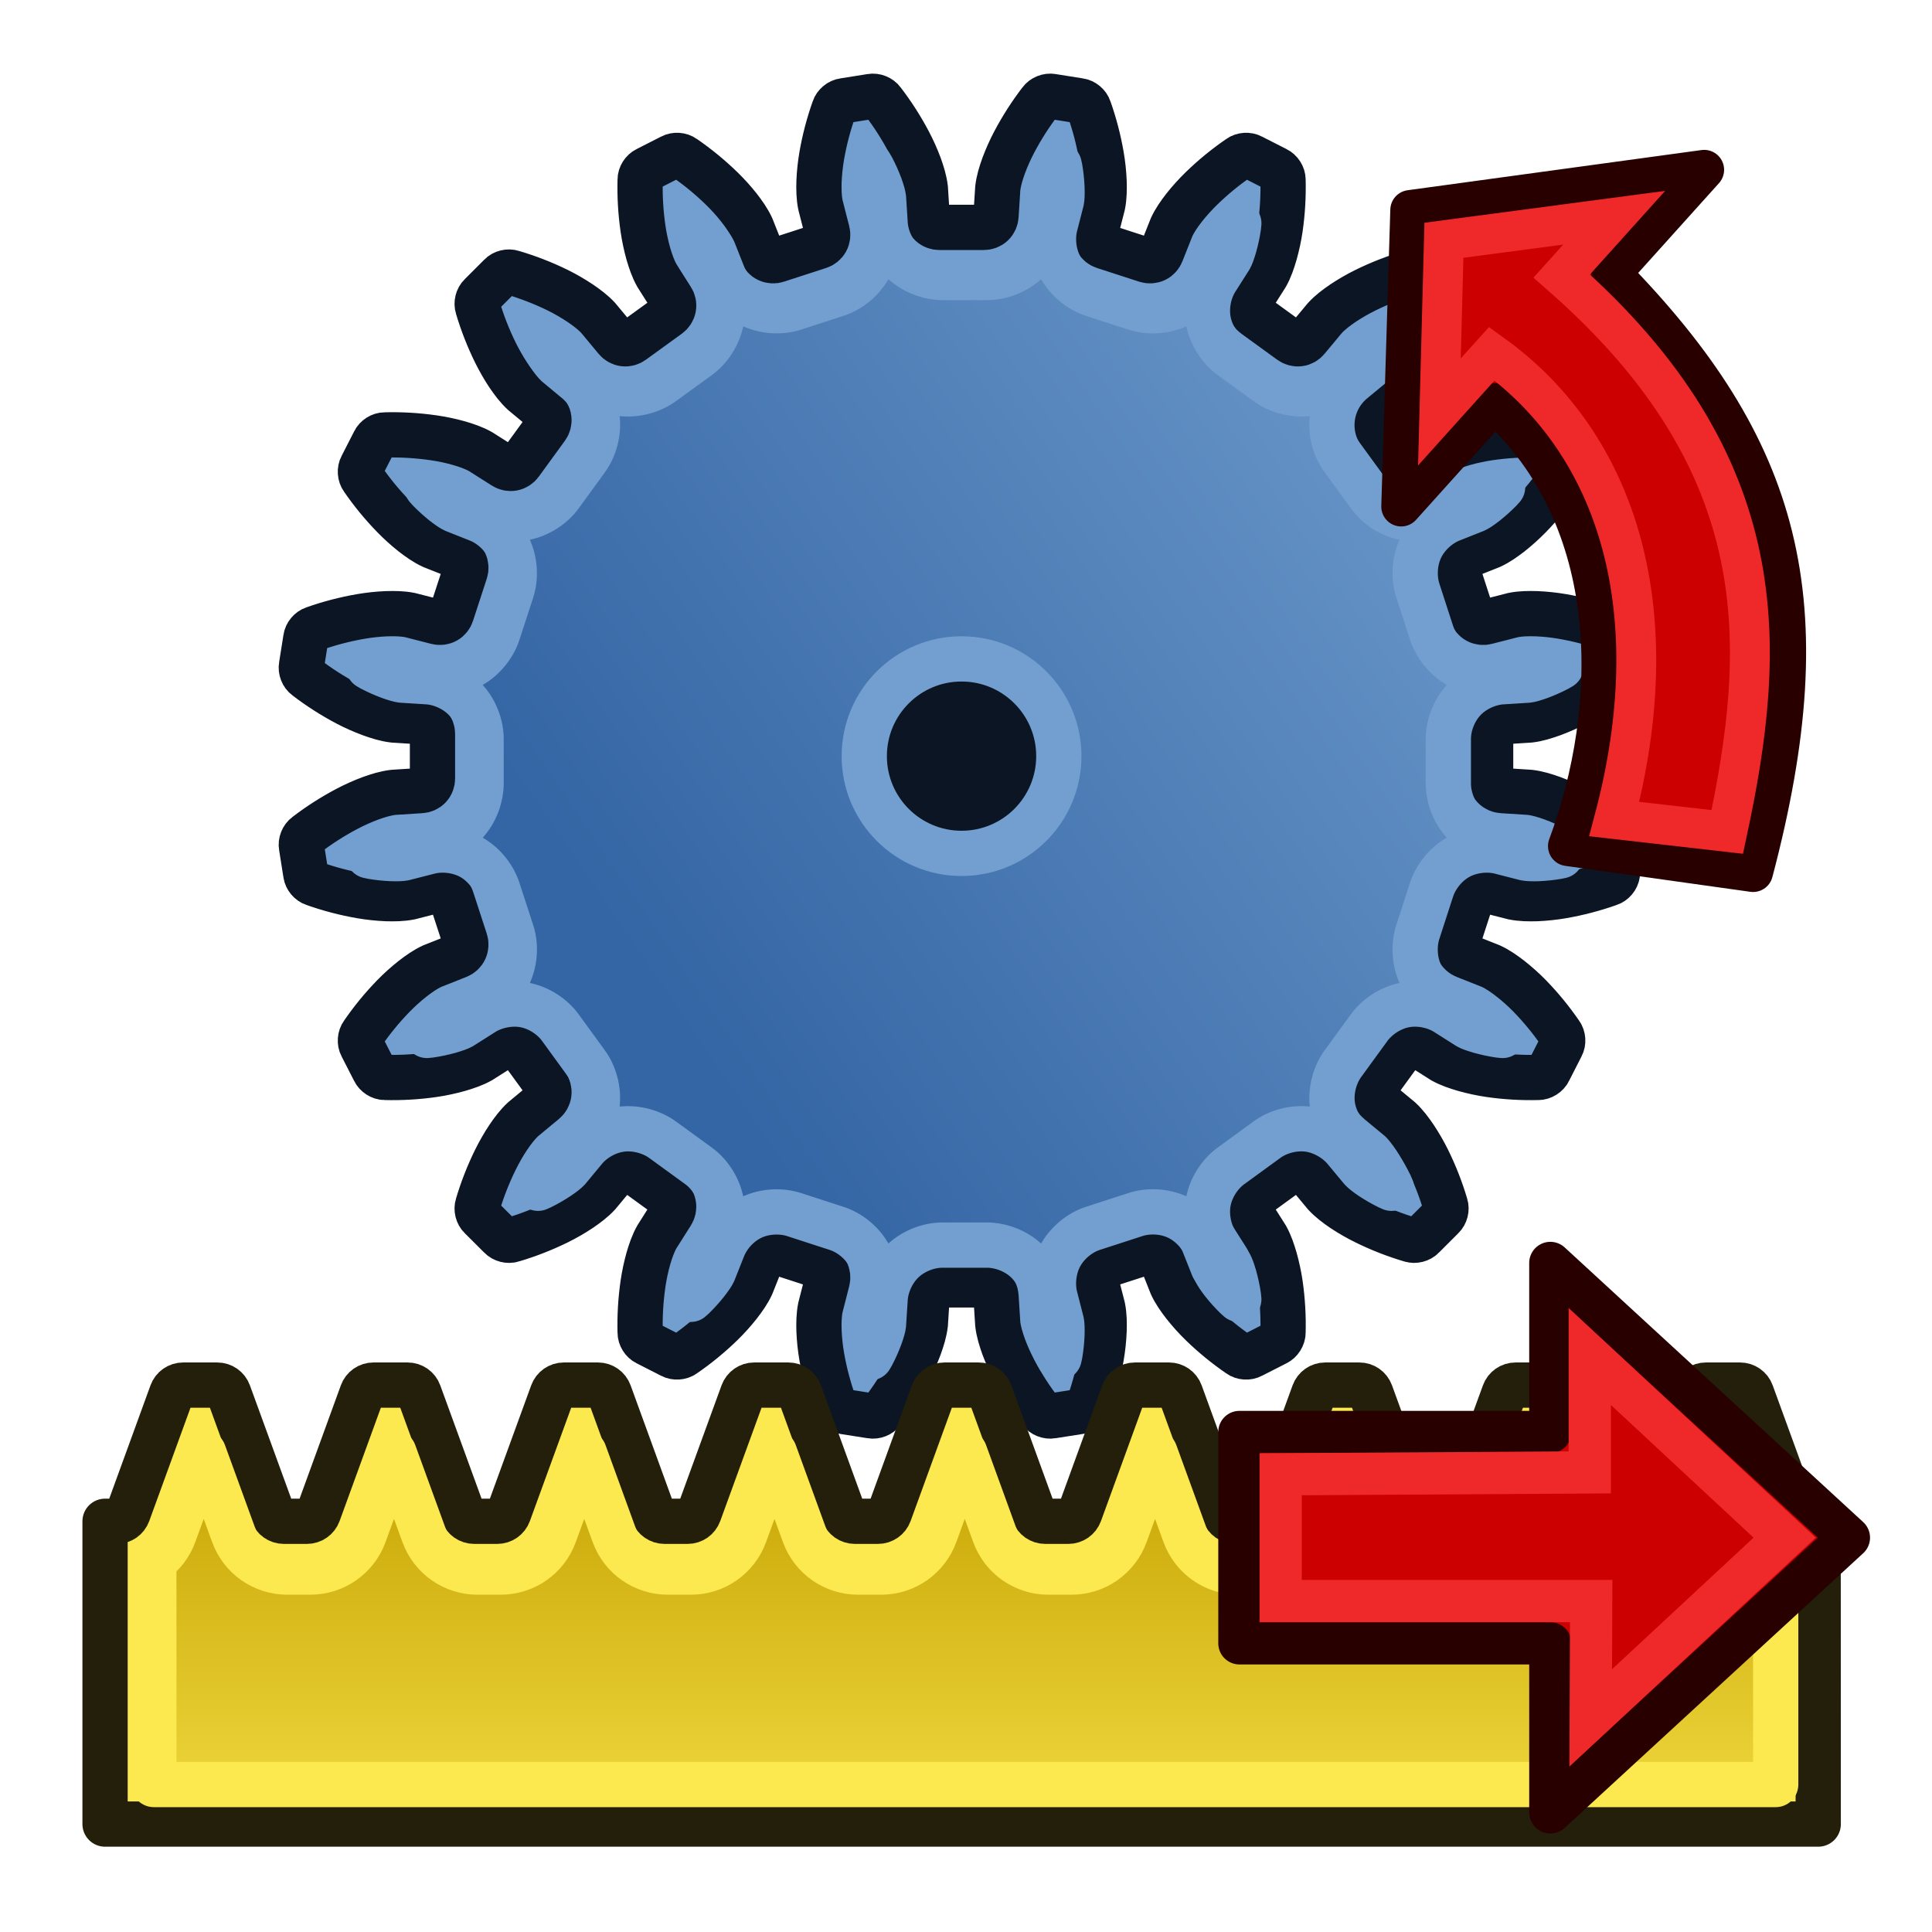 <?xml version="1.0" encoding="UTF-8" standalone="no"?>
<svg
   width="64px"
   height="64px"
   id="svg2821"
   version="1.1"
   xmlns:xlink="http://www.w3.org/1999/xlink"
   xmlns="http://www.w3.org/2000/svg"
   xmlns:svg="http://www.w3.org/2000/svg"
   xmlns:rdf="http://www.w3.org/1999/02/22-rdf-syntax-ns#"
   xmlns:cc="http://creativecommons.org/ns#"
   xmlns:dc="http://purl.org/dc/elements/1.1/">
  <defs
     id="defs2823">
    <linearGradient
       id="linearGradient59">
      <stop
         style="stop-color:#fce94f;stop-opacity:1"
         offset="0"
         id="stop59" />
      <stop
         style="stop-color:#c4a000;stop-opacity:1"
         offset="1"
         id="stop58" />
    </linearGradient>
    <linearGradient
       id="linearGradient53">
      <stop
         style="stop-color:#729fcf;stop-opacity:1"
         offset="0"
         id="stop53" />
      <stop
         style="stop-color:#3465a4;stop-opacity:1;"
         offset="1"
         id="stop52" />
    </linearGradient>
    <linearGradient
       id="linearGradient11">
      <stop
         style="stop-color:#c4a000;stop-opacity:1"
         offset="0"
         id="stop11" />
      <stop
         style="stop-color:#fce94f;stop-opacity:1"
         offset="1"
         id="stop9" />
    </linearGradient>
    <linearGradient
       id="linearGradient6">
      <stop
         style="stop-color:#729fcf;stop-opacity:1;"
         offset="0"
         id="stop6" />
      <stop
         style="stop-color:#3465a4;stop-opacity:1;"
         offset="1"
         id="stop5" />
    </linearGradient>
    <linearGradient
       id="linearGradient4">
      <stop
         style="stop-color:#729fcf;stop-opacity:1;"
         offset="0"
         id="stop4" />
      <stop
         style="stop-color:#3465a4;stop-opacity:1;"
         offset="1"
         id="stop1" />
    </linearGradient>
    <linearGradient
       id="linearGradient3">
      <stop
         style="stop-color:#fce94f;stop-opacity:1"
         offset="0"
         id="stop3" />
      <stop
         style="stop-color:#c4a000;stop-opacity:1"
         offset="1"
         id="stop2" />
    </linearGradient>
    <linearGradient
       id="linearGradient35">
      <stop
         style="stop-color:#3465a4;stop-opacity:1;"
         offset="0"
         id="stop33" />
      <stop
         style="stop-color:#729fcf;stop-opacity:1;"
         offset="1"
         id="stop34" />
    </linearGradient>
    <linearGradient
       id="linearGradient21">
      <stop
         style="stop-color:#3465a4;stop-opacity:1;"
         offset="0"
         id="stop21" />
      <stop
         style="stop-color:#3465a4;stop-opacity:0;"
         offset="1"
         id="stop22" />
    </linearGradient>
    <radialGradient
       xlink:href="#linearGradient3377"
       id="radialGradient3701"
       gradientUnits="userSpaceOnUse"
       cx="84.883"
       cy="77.043"
       fx="84.883"
       fy="77.043"
       r="19.467"
       gradientTransform="matrix(2.849,1.259,-0.404,0.915,-125.841,-100.258)" />
    <linearGradient
       id="linearGradient3377">
      <stop
         id="stop3379"
         offset="0"
         style="stop-color:#faff2b;stop-opacity:1;" />
      <stop
         id="stop3381"
         offset="1"
         style="stop-color:#ffaa00;stop-opacity:1;" />
    </linearGradient>
    <radialGradient
       xlink:href="#linearGradient3377"
       id="radialGradient3699"
       gradientUnits="userSpaceOnUse"
       cx="76.383"
       cy="94.37"
       fx="76.383"
       fy="94.37"
       r="19.467"
       gradientTransform="matrix(0.982,0.189,-0.411,2.13,40.163,-121.116)" />
    <linearGradient
       xlink:href="#linearGradient3801-5"
       id="linearGradient3807-7"
       x1="110"
       y1="35"
       x2="85"
       y2="35"
       gradientUnits="userSpaceOnUse"
       spreadMethod="reflect"
       gradientTransform="translate(-62,-16)" />
    <linearGradient
       id="linearGradient3801-5">
      <stop
         style="stop-color:#c4a000;stop-opacity:1"
         offset="0"
         id="stop3803-3" />
      <stop
         style="stop-color:#fce94f;stop-opacity:1"
         offset="1"
         id="stop3805-5" />
    </linearGradient>
    <linearGradient
       xlink:href="#linearGradient3838"
       id="linearGradient3844"
       x1="2802.963"
       y1="538.362"
       x2="2859.726"
       y2="786.056"
       gradientUnits="userSpaceOnUse" />
    <linearGradient
       id="linearGradient3838">
      <stop
         style="stop-color:#34e0e2;stop-opacity:1"
         offset="0"
         id="stop3840" />
      <stop
         style="stop-color:#06989a;stop-opacity:1"
         offset="1"
         id="stop3842" />
    </linearGradient>
    <linearGradient
       y2="786.056"
       x2="2859.726"
       y1="538.362"
       x1="2802.963"
       gradientUnits="userSpaceOnUse"
       id="linearGradient3045"
       xlink:href="#linearGradient3172" />
    <linearGradient
       id="linearGradient3172">
      <stop
         id="stop3174"
         offset="0"
         style="stop-color:#ef2929;stop-opacity:1" />
      <stop
         id="stop3176"
         offset="1"
         style="stop-color:#a40000;stop-opacity:1" />
    </linearGradient>
    <linearGradient
       xlink:href="#linearGradient3172"
       id="linearGradient3880"
       gradientUnits="userSpaceOnUse"
       x1="2802.963"
       y1="626.087"
       x2="2849.406"
       y2="822.179" />
    <linearGradient
       xlink:href="#linearGradient11"
       id="linearGradient22"
       x1="22.782"
       y1="37.761"
       x2="10.127"
       y2="31.568"
       gradientUnits="userSpaceOnUse"
       gradientTransform="matrix(1.055,0,0,1.048,-9.268,3.009)" />
    <linearGradient
       id="linearGradient4389"
       x1="20.244"
       x2="17.244"
       y1="37.588"
       y2="27.588"
       gradientTransform="translate(-1.244,-2.588)"
       gradientUnits="userSpaceOnUse"
       xlink:href="#linearGradient3774" />
    <linearGradient
       id="linearGradient3774">
      <stop
         stop-color="#4e9a06"
         offset="0"
         id="stop21-8" />
      <stop
         stop-color="#8ae234"
         offset="1"
         id="stop23" />
    </linearGradient>
    <linearGradient
       id="linearGradient69042"
       x1="48.714"
       x2="44.714"
       y1="45.586"
       y2="34.586"
       gradientTransform="translate(-12.714,-17.586)"
       gradientUnits="userSpaceOnUse"
       xlink:href="#linearGradient3774" />
    <linearGradient
       id="linearGradient69056"
       x1="27.244"
       x2="22.244"
       y1="54.588"
       y2="40.588"
       gradientTransform="translate(-1.244,-2.588)"
       gradientUnits="userSpaceOnUse">
      <stop
         stop-color="#c4a000"
         offset="0"
         id="stop14-4" />
      <stop
         stop-color="#fce94f"
         offset="1"
         id="stop16" />
    </linearGradient>
    <linearGradient
       id="linearGradient4399"
       x1="48.714"
       x2="44.714"
       y1="45.586"
       y2="34.586"
       gradientTransform="translate(1.286,1.414)"
       gradientUnits="userSpaceOnUse">
      <stop
         stop-color="#c4a000"
         offset="0"
         id="stop8" />
      <stop
         stop-color="#edd400"
         offset="1"
         id="stop10" />
    </linearGradient>
    <linearGradient
       xlink:href="#linearGradient21"
       id="linearGradient27"
       gradientUnits="userSpaceOnUse"
       gradientTransform="translate(-0.304,0.058)"
       x1="22.782"
       y1="37.761"
       x2="11.93"
       y2="29.937" />
    <linearGradient
       xlink:href="#linearGradient69056"
       id="linearGradient33"
       gradientUnits="userSpaceOnUse"
       gradientTransform="matrix(1.994,0,0,1.961,1.073,-49.356)"
       x1="22.782"
       y1="37.761"
       x2="7.864"
       y2="32.412" />
    <linearGradient
       xlink:href="#linearGradient3"
       id="linearGradient2"
       x1="14.883"
       y1="43.812"
       x2="25.259"
       y2="50.948"
       gradientUnits="userSpaceOnUse"
       gradientTransform="matrix(1.805,0,0,1.784,4.544,-43.02)" />
    <linearGradient
       xlink:href="#linearGradient3"
       id="linearGradient2-0"
       x1="14.883"
       y1="43.812"
       x2="25.259"
       y2="50.948"
       gradientUnits="userSpaceOnUse"
       gradientTransform="matrix(1.805,0,0,1.784,96.61,-8.454)" />
    <linearGradient
       xlink:href="#linearGradient69056"
       id="linearGradient33-9"
       gradientUnits="userSpaceOnUse"
       gradientTransform="matrix(1.994,0,0,1.961,114.046,31.479)"
       x1="22.782"
       y1="37.761"
       x2="7.864"
       y2="32.412" />
    <linearGradient
       xlink:href="#linearGradient69056"
       id="linearGradient33-1"
       gradientUnits="userSpaceOnUse"
       gradientTransform="matrix(1.994,0,0,1.961,100.921,-12.646)"
       x1="22.782"
       y1="37.761"
       x2="7.864"
       y2="32.412" />
    <linearGradient
       xlink:href="#linearGradient3"
       id="linearGradient2-8"
       x1="5.118"
       y1="51.031"
       x2="24.22"
       y2="43.029"
       gradientUnits="userSpaceOnUse"
       gradientTransform="matrix(1.805,0,0,1.784,137.329,24.567)" />
    <linearGradient
       xlink:href="#linearGradient4"
       id="linearGradient789"
       x1="1499.969"
       y1="876.728"
       x2="1590.46"
       y2="1009.592"
       gradientUnits="userSpaceOnUse" />
    <linearGradient
       xlink:href="#linearGradient11"
       id="linearGradient791"
       x1="1654.372"
       y1="963.88"
       x2="1724.987"
       y2="963.88"
       gradientUnits="userSpaceOnUse" />
  </defs>
  <g
     id="layer1">
    <g
       id="g705"
       transform="matrix(0.235,0,0,0.235,-341.532,-194.708)"
       style="stroke-width:8.505;stroke-dasharray:none">
      <g
         id="g791"
         transform="translate(0.006)">
        <path
           d="m 1681.922,922.39 -0.615,-3.87 c -0.073,-0.586 -0.558,-1.168 -1.122,-1.345 -2.166,-0.768 -4.383,-1.344 -6.646,-1.736 -1.192,-0.203 -2.389,-0.331 -3.597,-0.382 -1.109,-0.033 -2.232,-0.029 -3.323,0.191 l -3.805,0.972 c -0.375,0.101 -0.85,0.064 -1.246,-0.158 -0.4,-0.216 -0.682,-0.593 -0.797,-0.963 l -1.944,-5.987 c -0.124,-0.367 -0.122,-0.844 0.075,-1.254 0.19,-0.412 0.551,-0.725 0.914,-0.864 l 3.647,-1.445 c 1.012,-0.463 1.923,-1.116 2.8,-1.794 0.947,-0.751 1.847,-1.56 2.692,-2.425 1.601,-1.646 3.052,-3.413 4.353,-5.306 0.352,-0.474 0.401,-1.227 0.116,-1.744 l -1.778,-3.496 c -0.251,-0.534 -0.896,-0.935 -1.487,-0.93 -2.297,-0.061 -4.58,0.072 -6.854,0.399 -1.196,0.175 -2.374,0.423 -3.539,0.747 -1.065,0.311 -2.129,0.666 -3.099,1.212 l -3.315,2.101 c -0.761,0.482 -1.763,0.288 -2.293,-0.44 l -3.705,-5.09 c -0.53,-0.729 -0.403,-1.75 0.291,-2.325 l 3.024,-2.5 c 0.819,-0.753 1.477,-1.65 2.102,-2.566 0.669,-1.007 1.275,-2.056 1.811,-3.139 1.014,-2.06 1.849,-4.192 2.501,-6.394 0.181,-0.602 0.013,-1.249 -0.432,-1.694 l -2.767,-2.773 c -0.445,-0.445 -1.101,-0.604 -1.703,-0.423 -2.204,0.652 -4.335,1.479 -6.397,2.491 -1.084,0.536 -2.133,1.142 -3.14,1.81 -0.916,0.624 -1.814,1.291 -2.567,2.109 l -2.509,3.014 c -0.244,0.302 -0.645,0.553 -1.097,0.606 -0.45,0.06 -0.91,-0.084 -1.221,-0.316 l -5.093,-3.695 c -0.317,-0.224 -0.591,-0.617 -0.673,-1.063 -0.089,-0.445 0.021,-0.912 0.233,-1.237 l 2.102,-3.305 c 0.546,-0.969 0.894,-2.034 1.205,-3.097 0.325,-1.164 0.581,-2.342 0.756,-3.537 0.327,-2.272 0.46,-4.563 0.399,-6.859 0.01,-0.591 -0.404,-1.227 -0.939,-1.478 l -3.489,-1.777 c -0.518,-0.284 -1.27,-0.235 -1.745,0.116 -1.895,1.3 -3.67,2.751 -5.317,4.351 -0.865,0.844 -1.675,1.736 -2.426,2.682 -0.678,0.876 -1.331,1.787 -1.794,2.798 l -1.446,3.645 c -0.139,0.362 -0.443,0.723 -0.856,0.913 -0.41,0.196 -0.895,0.208 -1.263,0.083 l -5.99,-1.943 c -0.37,-0.115 -0.748,-0.406 -0.964,-0.806 -0.222,-0.396 -0.259,-0.871 -0.158,-1.246 l 0.972,-3.795 c 0.22,-1.091 0.224,-2.215 0.191,-3.322 -0.051,-1.208 -0.178,-2.405 -0.382,-3.596 -0.392,-2.262 -0.968,-4.48 -1.736,-6.643 -0.177,-0.563 -0.76,-1.048 -1.346,-1.121 l -3.871,-0.615 c -0.58,-0.111 -1.286,0.176 -1.628,0.656 -1.4,1.821 -2.633,3.749 -3.705,5.78 -0.562,1.07 -1.057,2.173 -1.479,3.305 -0.374,1.044 -0.711,2.109 -0.839,3.214 l -0.249,3.911 c -0.02,0.387 -0.198,0.83 -0.532,1.138 -0.329,0.313 -0.783,0.461 -1.171,0.457 h -6.297 c -0.388,0 -0.843,-0.143 -1.171,-0.457 -0.334,-0.308 -0.52,-0.751 -0.54,-1.138 l -0.249,-3.911 c -0.128,-1.104 -0.465,-2.17 -0.839,-3.214 -0.422,-1.132 -0.917,-2.235 -1.479,-3.305 -1.072,-2.031 -2.306,-3.958 -3.705,-5.78 -0.343,-0.48 -1.048,-0.767 -1.628,-0.656 l -3.863,0.615 c -0.586,0.073 -1.169,0.558 -1.346,1.121 -0.768,2.164 -1.353,4.381 -1.745,6.643 -0.204,1.191 -0.331,2.388 -0.382,3.596 -0.033,1.107 -0.02,2.231 0.199,3.322 l 0.972,3.795 c 0.101,0.375 0.064,0.85 -0.158,1.246 -0.216,0.4 -0.602,0.69 -0.972,0.806 l -5.99,1.943 c -0.367,0.125 -0.845,0.113 -1.254,-0.083 -0.413,-0.19 -0.725,-0.552 -0.864,-0.913 l -1.446,-3.645 c -0.463,-1.011 -1.116,-1.922 -1.794,-2.798 -0.751,-0.947 -1.56,-1.838 -2.426,-2.682 -1.647,-1.6 -3.414,-3.051 -5.309,-4.351 -0.475,-0.351 -1.235,-0.401 -1.753,-0.116 l -3.489,1.777 c -0.535,0.251 -0.936,0.887 -0.93,1.478 -0.061,2.296 0.072,4.587 0.399,6.859 0.175,1.196 0.423,2.373 0.748,3.537 0.311,1.064 0.667,2.129 1.213,3.097 l 2.094,3.305 c 0.211,0.325 0.33,0.792 0.241,1.237 -0.082,0.446 -0.356,0.839 -0.673,1.063 l -5.101,3.695 c -0.311,0.232 -0.763,0.376 -1.213,0.316 -0.451,-0.053 -0.861,-0.305 -1.105,-0.606 l -2.501,-3.014 c -0.753,-0.819 -1.659,-1.485 -2.575,-2.109 -1.007,-0.668 -2.048,-1.274 -3.132,-1.81 -2.062,-1.012 -4.202,-1.839 -6.405,-2.491 -0.56,-0.187 -1.29,-0.01 -1.695,0.423 l -2.775,2.773 c -0.431,0.405 -0.611,1.134 -0.424,1.694 0.652,2.202 1.487,4.334 2.501,6.394 0.536,1.083 1.134,2.132 1.803,3.139 0.625,0.916 1.291,1.813 2.11,2.566 l 3.016,2.5 c 0.302,0.244 0.553,0.653 0.606,1.104 0.06,0.45 -0.076,0.91 -0.307,1.221 l -3.705,5.09 c -0.224,0.316 -0.616,0.591 -1.063,0.673 -0.446,0.089 -0.904,-0.021 -1.23,-0.232 l -3.315,-2.101 c -0.97,-0.546 -2.034,-0.902 -3.099,-1.212 -1.165,-0.325 -2.351,-0.573 -3.547,-0.747 -2.274,-0.327 -4.557,-0.46 -6.854,-0.399 -0.591,-0.01 -1.227,0.396 -1.479,0.93 l -1.786,3.496 c -0.285,0.517 -0.227,1.27 0.124,1.744 1.301,1.893 2.752,3.66 4.353,5.306 0.845,0.865 1.736,1.674 2.683,2.425 0.877,0.678 1.788,1.331 2.8,1.794 l 3.647,1.445 c 0.362,0.139 0.724,0.451 0.914,0.864 0.197,0.41 0.207,0.887 0.083,1.254 l -1.952,5.987 c -0.115,0.37 -0.398,0.748 -0.797,0.963 -0.396,0.222 -0.872,0.258 -1.246,0.158 l -3.797,-0.972 c -1.091,-0.22 -2.215,-0.224 -3.323,-0.191 -1.208,0.051 -2.405,0.179 -3.597,0.382 -2.264,0.392 -4.48,0.968 -6.646,1.736 -0.563,0.177 -1.048,0.76 -1.121,1.345 l -0.615,3.87 c -0.111,0.58 0.166,1.285 0.648,1.628 1.823,1.399 3.75,2.632 5.782,3.704 1.071,0.562 2.173,1.048 3.307,1.47 1.044,0.374 2.118,0.719 3.223,0.847 l 3.913,0.249 c 0.387,0.02 0.83,0.198 1.138,0.532 0.314,0.329 0.462,0.783 0.457,1.171 v 6.294 c 0,0.388 -0.143,0.842 -0.457,1.171 -0.308,0.334 -0.751,0.511 -1.138,0.531 l -3.913,0.249 c -1.105,0.128 -2.18,0.465 -3.223,0.839 -1.133,0.421 -2.236,0.917 -3.307,1.478 -2.032,1.071 -3.96,2.305 -5.782,3.704 -0.482,0.343 -0.759,1.048 -0.648,1.628 l 0.615,3.87 c 0.073,0.586 0.559,1.16 1.121,1.337 2.166,0.767 4.382,1.352 6.646,1.744 1.192,0.203 2.389,0.331 3.597,0.382 1.108,0.033 2.232,0.021 3.323,-0.199 l 3.797,-0.972 c 0.375,-0.101 0.85,-0.064 1.246,0.158 0.4,0.216 0.682,0.601 0.797,0.972 l 1.952,5.987 c 0.124,0.367 0.114,0.845 -0.083,1.254 -0.19,0.413 -0.552,0.725 -0.914,0.864 l -3.647,1.445 c -1.012,0.463 -1.923,1.116 -2.8,1.794 -0.947,0.751 -1.839,1.552 -2.683,2.416 -1.601,1.646 -3.053,3.421 -4.353,5.315 -0.352,0.474 -0.409,1.227 -0.124,1.744 l 1.786,3.488 c 0.251,0.534 0.888,0.944 1.479,0.938 2.297,0.061 4.58,-0.072 6.854,-0.399 1.197,-0.175 2.383,-0.431 3.547,-0.756 1.065,-0.311 2.129,-0.658 3.099,-1.204 l 3.315,-2.101 c 0.325,-0.211 0.784,-0.321 1.23,-0.232 0.447,0.082 0.839,0.356 1.063,0.673 l 3.705,5.09 c 0.232,0.311 0.368,0.771 0.307,1.221 -0.053,0.451 -0.305,0.852 -0.606,1.096 l -3.016,2.5 c -0.819,0.753 -1.486,1.658 -2.11,2.574 -0.669,1.006 -1.267,2.056 -1.803,3.139 -1.014,2.06 -1.849,4.192 -2.501,6.394 -0.188,0.56 -0.01,1.29 0.424,1.694 l 2.775,2.765 c 0.404,0.43 1.135,0.62 1.695,0.432 2.204,-0.651 4.344,-1.486 6.405,-2.499 1.084,-0.535 2.125,-1.134 3.132,-1.802 0.916,-0.624 1.822,-1.291 2.575,-2.109 l 2.501,-3.014 c 0.244,-0.301 0.654,-0.553 1.105,-0.606 0.45,-0.06 0.902,0.076 1.213,0.307 l 5.101,3.704 c 0.317,0.224 0.591,0.616 0.673,1.063 0.089,0.445 -0.029,0.904 -0.241,1.229 l -2.094,3.313 c -0.546,0.969 -0.902,2.034 -1.213,3.097 -0.325,1.164 -0.573,2.342 -0.748,3.538 -0.327,2.272 -0.46,4.555 -0.399,6.851 -0.01,0.59 0.396,1.235 0.93,1.486 l 3.489,1.777 c 0.518,0.285 1.278,0.235 1.753,-0.116 1.894,-1.3 3.661,-2.751 5.309,-4.351 0.865,-0.844 1.675,-1.744 2.426,-2.691 0.678,-0.876 1.331,-1.787 1.794,-2.798 l 1.446,-3.637 c 0.139,-0.362 0.451,-0.732 0.864,-0.922 0.41,-0.196 0.887,-0.199 1.254,-0.075 l 5.99,1.943 c 0.37,0.115 0.756,0.406 0.972,0.805 0.222,0.396 0.259,0.871 0.158,1.246 l -0.972,3.795 c -0.22,1.09 -0.233,2.214 -0.199,3.322 0.051,1.207 0.178,2.405 0.382,3.596 0.392,2.262 0.977,4.471 1.745,6.635 0.177,0.563 0.76,1.056 1.346,1.129 l 3.863,0.606 c 0.58,0.111 1.286,-0.167 1.628,-0.648 1.4,-1.821 2.633,-3.749 3.705,-5.779 0.562,-1.07 1.057,-2.173 1.479,-3.305 0.374,-1.043 0.711,-2.109 0.839,-3.214 l 0.249,-3.911 c 0.02,-0.387 0.206,-0.83 0.54,-1.138 0.329,-0.314 0.783,-0.47 1.171,-0.465 h 6.297 c 0.388,0 0.843,0.151 1.171,0.465 0.334,0.308 0.512,0.75 0.532,1.138 l 0.249,3.911 c 0.128,1.105 0.465,2.171 0.839,3.214 0.422,1.132 0.917,2.235 1.479,3.305 1.072,2.03 2.306,3.958 3.705,5.779 0.343,0.481 1.048,0.758 1.628,0.648 l 3.871,-0.606 c 0.586,-0.074 1.169,-0.566 1.346,-1.129 0.768,-2.164 1.345,-4.373 1.736,-6.635 0.204,-1.191 0.331,-2.389 0.382,-3.596 0.033,-1.108 0.029,-2.232 -0.191,-3.322 l -0.972,-3.795 c -0.101,-0.374 -0.064,-0.85 0.158,-1.246 0.216,-0.4 0.593,-0.69 0.964,-0.805 l 5.99,-1.943 c 0.367,-0.124 0.853,-0.122 1.263,0.075 0.413,0.19 0.717,0.56 0.856,0.922 l 1.446,3.637 c 0.463,1.011 1.116,1.922 1.794,2.798 0.751,0.947 1.56,1.846 2.426,2.691 1.647,1.6 3.422,3.051 5.317,4.351 0.475,0.351 1.227,0.401 1.745,0.116 l 3.489,-1.777 c 0.535,-0.251 0.944,-0.896 0.939,-1.486 0.061,-2.296 -0.072,-4.578 -0.399,-6.851 -0.175,-1.196 -0.431,-2.374 -0.756,-3.538 -0.311,-1.064 -0.658,-2.128 -1.205,-3.097 l -2.102,-3.313 c -0.211,-0.325 -0.322,-0.784 -0.233,-1.229 0.082,-0.447 0.356,-0.839 0.673,-1.063 l 5.093,-3.704 c 0.311,-0.232 0.771,-0.368 1.221,-0.307 0.451,0.053 0.853,0.305 1.097,0.606 l 2.509,3.014 c 0.753,0.819 1.651,1.485 2.567,2.109 1.007,0.668 2.056,1.266 3.14,1.802 2.062,1.013 4.193,1.848 6.397,2.499 0.56,0.188 1.299,0 1.703,-0.432 l 2.767,-2.765 c 0.431,-0.404 0.62,-1.134 0.432,-1.694 -0.652,-2.202 -1.487,-4.334 -2.501,-6.394 -0.536,-1.083 -1.142,-2.132 -1.811,-3.139 -0.625,-0.916 -1.283,-1.821 -2.102,-2.574 l -3.024,-2.5 c -0.302,-0.244 -0.553,-0.645 -0.607,-1.096 -0.06,-0.45 0.084,-0.91 0.316,-1.221 l 3.705,-5.09 c 0.224,-0.316 0.608,-0.591 1.055,-0.673 0.446,-0.089 0.913,0.021 1.238,0.232 l 3.315,2.101 c 0.97,0.546 2.034,0.893 3.099,1.204 1.165,0.325 2.343,0.581 3.539,0.756 2.274,0.327 4.557,0.46 6.854,0.399 0.591,0.01 1.236,-0.404 1.487,-0.938 l 1.778,-3.488 c 0.285,-0.517 0.235,-1.27 -0.116,-1.744 -1.301,-1.893 -2.752,-3.668 -4.353,-5.315 -0.845,-0.865 -1.744,-1.666 -2.692,-2.416 -0.877,-0.678 -1.788,-1.331 -2.8,-1.794 l -3.647,-1.445 c -0.362,-0.139 -0.724,-0.451 -0.914,-0.864 -0.197,-0.409 -0.199,-0.887 -0.075,-1.254 l 1.944,-5.987 c 0.115,-0.37 0.398,-0.756 0.797,-0.972 0.396,-0.222 0.872,-0.258 1.246,-0.158 l 3.805,0.972 c 1.091,0.22 2.215,0.233 3.323,0.199 1.208,-0.051 2.405,-0.179 3.597,-0.382 2.264,-0.392 4.48,-0.976 6.646,-1.744 0.564,-0.177 1.048,-0.751 1.122,-1.337 l 0.615,-3.87 c 0.11,-0.58 -0.175,-1.285 -0.656,-1.628 -1.823,-1.399 -3.751,-2.632 -5.782,-3.704 -1.071,-0.562 -2.173,-1.057 -3.307,-1.478 -1.044,-0.374 -2.11,-0.711 -3.215,-0.839 l -3.913,-0.249 c -0.387,-0.02 -0.83,-0.198 -1.138,-0.531 -0.314,-0.329 -0.47,-0.783 -0.465,-1.171 v -6.294 c 0,-0.388 0.152,-0.842 0.465,-1.171 0.308,-0.334 0.751,-0.512 1.138,-0.532 l 3.913,-0.249 c 1.105,-0.128 2.171,-0.473 3.215,-0.847 1.133,-0.421 2.236,-0.908 3.307,-1.47 2.031,-1.071 3.96,-2.305 5.782,-3.704 0.481,-0.343 0.766,-1.048 0.656,-1.628 z"
           style="fill:#729fcf;fill-rule:evenodd;stroke:#0b1523;stroke-width:6.379;stroke-linecap:round;stroke-linejoin:round;stroke-dasharray:none;stroke-opacity:1"
           id="path785" />
        <path
           d="m 1709.612,1042.99 h -1.628 c -0.718,0 -1.357,-0.447 -1.603,-1.121 l -6.173,-16.957 c -0.246,-0.674 -0.886,-1.121 -1.603,-1.121 h -4.81 c -0.718,0 -1.357,0.447 -1.603,1.121 l -6.181,16.957 c -0.246,0.674 -0.886,1.121 -1.603,1.121 h -3.248 c -0.718,0 -1.366,-0.447 -1.612,-1.121 l -6.173,-16.957 c -0.245,-0.674 -0.885,-1.121 -1.603,-1.121 h -4.81 c -0.718,0 -1.358,0.447 -1.603,1.121 l -6.181,16.957 c -0.246,0.674 -0.885,1.121 -1.603,1.121 h -3.248 c -0.718,0 -1.358,-0.447 -1.603,-1.121 l -6.181,-16.957 c -0.246,-0.674 -0.885,-1.121 -1.603,-1.121 h -4.81 c -0.718,0 -1.358,0.447 -1.603,1.121 l -6.173,16.957 c -0.246,0.674 -0.894,1.121 -1.612,1.121 h -3.248 c -0.718,0 -1.358,-0.447 -1.603,-1.121 l -6.181,-16.957 c -0.246,-0.674 -0.885,-1.121 -1.603,-1.121 h -4.802 c -0.718,0 -1.366,0.447 -1.612,1.121 l -6.173,16.957 c -0.246,0.674 -0.885,1.121 -1.603,1.121 h -3.257 c -0.718,0 -1.358,-0.447 -1.603,-1.121 l -6.173,-16.957 c -0.246,-0.674 -0.894,-1.121 -1.612,-1.121 h -4.802 c -0.718,0 -1.366,0.447 -1.612,1.121 l -6.173,16.957 c -0.246,0.674 -0.885,1.121 -1.603,1.121 h -3.257 c -0.718,0 -1.358,-0.447 -1.603,-1.121 l -6.173,-16.957 c -0.245,-0.674 -0.894,-1.121 -1.612,-1.121 h -4.802 c -0.718,0 -1.358,0.447 -1.603,1.121 l -6.181,16.957 c -0.246,0.674 -0.885,1.121 -1.603,1.121 h -3.248 c -0.718,0 -1.366,-0.447 -1.612,-1.121 l -6.173,-16.957 c -0.246,-0.674 -0.885,-1.121 -1.603,-1.121 h -4.81 c -0.718,0 -1.358,0.447 -1.603,1.121 l -6.181,16.957 c -0.246,0.674 -0.885,1.121 -1.603,1.121 h -3.248 c -0.718,0 -1.358,-0.447 -1.603,-1.121 l -6.181,-16.957 c -0.246,-0.674 -0.885,-1.121 -1.603,-1.121 h -4.81 c -0.718,0 -1.358,0.447 -1.603,1.121 l -6.173,16.957 c -0.246,0.674 -0.893,1.121 -1.612,1.121 h -3.248 c -0.717,0 -1.357,-0.447 -1.603,-1.121 l -6.181,-16.957 c -0.246,-0.674 -0.885,-1.121 -1.603,-1.121 h -4.81 c -0.718,0 -1.357,0.447 -1.603,1.121 l -6.173,16.957 c -0.246,0.674 -0.885,1.121 -1.603,1.121 h -1.628 v 42.682 h 241.494 z"
           style="fill:#fce94f;fill-rule:evenodd;stroke:#231f0b;stroke-width:6.379;stroke-linecap:round;stroke-linejoin:round;stroke-dasharray:none;stroke-opacity:1"
           id="path786" />
        <path
           d="m 1546.793,879.844 c 0.079,0.144 0.171,0.28 0.248,0.426 0.424,0.808 0.798,1.649 1.127,2.529 0.314,0.879 0.449,1.358 0.494,1.719 l 0.223,3.543 c 2e-4,0.004 0,0.008 0,0.012 0.1,1.867 1.014,4.012 2.541,5.443 1.51,1.42 3.684,2.222 5.613,2.197 h 6.137 c 1.923,0.023 4.093,-0.77 5.611,-2.197 1.527,-1.431 2.441,-3.576 2.541,-5.443 l 0.227,-3.555 c 0.048,-0.384 0.18,-0.861 0.486,-1.719 0.321,-0.857 0.697,-1.7 1.133,-2.529 0,0 0,-0.002 0,-0.002 0.077,-0.145 0.169,-0.28 0.248,-0.424 0.031,0.164 0.077,0.324 0.105,0.488 0.154,0.908 0.248,1.817 0.289,2.729 0.026,0.907 0,1.413 -0.072,1.807 l -0.881,3.441 c -0.493,1.833 -0.269,4.157 0.738,5.98 1.018,1.849 2.883,3.257 4.654,3.809 l -0.072,-0.021 5.99,1.943 -0.074,-0.025 c 1.766,0.597 4.096,0.555 6.014,-0.35 1.867,-0.877 3.417,-2.604 4.106,-4.4 l 1.312,-3.307 c 0.162,-0.345 0.439,-0.76 0.994,-1.48 0.593,-0.746 1.206,-1.434 1.85,-2.062 0.119,-0.116 0.25,-0.218 0.371,-0.332 -0.022,0.168 -0.027,0.336 -0.051,0.504 -0.131,0.889 -0.326,1.785 -0.578,2.695 -0.261,0.888 -0.432,1.354 -0.609,1.676 l -1.906,3.006 c -1.051,1.615 -1.538,3.882 -1.148,5.912 0.392,2.057 1.74,3.997 3.25,5.066 l 4.967,3.615 c 0,0 0,0 0,0 1.527,1.137 3.748,1.787 5.83,1.521 2.069,-0.261 4.078,-1.465 5.25,-2.91 l 2.272,-2.748 c 0.244,-0.261 0.635,-0.569 1.414,-1.102 0.772,-0.511 1.572,-0.973 2.393,-1.379 l 0.01,-0.002 c 0,-0.001 0,-0.003 0.01,-0.004 0.143,-0.07 0.293,-0.123 0.438,-0.191 -0.069,0.144 -0.123,0.294 -0.193,0.438 -0.417,0.844 -0.877,1.644 -1.377,2.4 -0.511,0.748 -0.822,1.138 -1.113,1.41 l -2.729,2.27 c -1.429,1.155 -2.659,3.165 -2.922,5.26 -0.256,2.017 0.339,4.243 1.508,5.818 0,0.004 0.01,0.008 0.01,0.012 l 3.617,4.967 c 8e-4,0.001 0,0.003 0,0.004 1.109,1.563 3.04,2.854 5.068,3.24 2.021,0.388 4.317,-0.112 5.904,-1.145 l 3.002,-1.902 c 0.32,-0.177 0.788,-0.35 1.684,-0.613 0.916,-0.254 1.819,-0.45 2.711,-0.58 0.162,-0.023 0.326,-0.028 0.488,-0.049 -0.115,0.122 -0.217,0.255 -0.334,0.375 -0.636,0.65 -1.321,1.263 -2.045,1.84 -0.731,0.564 -1.151,0.843 -1.5,1.006 l -3.293,1.307 c -1.708,0.654 -3.496,2.158 -4.408,4.1 -0.916,1.944 -0.953,4.237 -0.348,6.023 l 1.895,5.838 c 5e-4,0.002 0,0.004 0,0.006 0.586,1.875 2.053,3.673 3.824,4.645 1.822,1.003 4.141,1.224 5.971,0.732 l 3.438,-0.879 c 0.371,-0.072 0.877,-0.091 1.807,-0.064 0.918,0.041 1.828,0.134 2.73,0.287 0,7.7e-4 0.01,0.001 0.014,0.002 0.158,0.027 0.311,0.074 0.469,0.104 -0.145,0.079 -0.281,0.171 -0.428,0.248 -0.822,0.431 -1.661,0.804 -2.514,1.123 -0.863,0.308 -1.339,0.442 -1.725,0.49 l -3.547,0.225 c -0,2e-4 -0.01,0.002 -0.012,0.002 -1.849,0.099 -3.999,0.997 -5.443,2.537 -1.45,1.541 -2.199,3.71 -2.199,5.535 v 6.217 c -0.023,1.922 0.775,4.098 2.199,5.611 1.416,1.51 3.523,2.443 5.445,2.545 l -0.068,-0.004 0.078,0.006 3.547,0.227 c 0.392,0.049 0.867,0.182 1.725,0.488 0.856,0.321 1.699,0.695 2.525,1.129 0.142,0.075 0.275,0.165 0.416,0.242 -0.162,0.03 -0.32,0.077 -0.482,0.105 -0.909,0.155 -1.818,0.249 -2.73,0.289 -0.904,0.026 -1.409,0.004 -1.803,-0.072 l -3.441,-0.881 c -1.83,-0.492 -4.149,-0.271 -5.971,0.732 -1.831,1.005 -3.246,2.806 -3.824,4.654 -6e-4,0.002 -0,0.004 -0,0.006 l -1.897,5.844 c -0.594,1.757 -0.553,4.093 0.348,6.006 0.9,1.919 2.637,3.43 4.41,4.109 l 3.291,1.307 c 0.355,0.165 0.774,0.445 1.502,1.006 0.725,0.577 1.413,1.194 2.055,1.852 0.112,0.115 0.208,0.241 0.318,0.357 -0.161,-0.021 -0.322,-0.026 -0.482,-0.049 l -0.014,-0 c -0.913,-0.134 -1.812,-0.325 -2.697,-0.57 -0.868,-0.255 -1.341,-0.433 -1.684,-0.623 l -2.998,-1.891 c -1.525,-0.993 -3.813,-1.558 -5.908,-1.156 -2.046,0.39 -3.968,1.691 -5.07,3.246 l -3.619,4.977 c 0,0 0,0 0,0 -1.147,1.543 -1.77,3.807 -1.514,5.82 0.262,2.081 1.435,4.063 2.92,5.264 0,0 0,0 0,0 l 2.729,2.26 c 0.277,0.258 0.594,0.658 1.107,1.408 0.51,0.77 0.97,1.567 1.383,2.402 0.071,0.144 0.125,0.295 0.193,0.439 -0.144,-0.068 -0.294,-0.121 -0.438,-0.191 l -0.01,-0 c -0,-9e-4 -0,-0 -0.01,-0 -0.842,-0.416 -1.64,-0.873 -2.393,-1.371 -0.758,-0.518 -1.154,-0.835 -1.412,-1.111 l -2.266,-2.728 c -1.164,-1.44 -3.17,-2.659 -5.262,-2.922 -2.037,-0.258 -4.267,0.355 -5.828,1.518 l -4.969,3.613 c -1.56,1.105 -2.858,3.029 -3.246,5.072 -0.387,2.018 0.118,4.322 1.147,5.902 l 1.904,3.004 c 0.178,0.322 0.35,0.791 0.611,1.682 0.252,0.91 0.449,1.817 0.58,2.715 0.023,0.161 0.028,0.322 0.049,0.482 -0.12,-0.114 -0.252,-0.215 -0.371,-0.33 l -0,-0.01 c -0,-0 -0,-0 -0.01,-0 -0.655,-0.64 -1.265,-1.322 -1.84,-2.045 -0.557,-0.722 -0.834,-1.139 -0.996,-1.484 l -1.311,-3.305 -0,-0 c -0.692,-1.803 -2.254,-3.53 -4.113,-4.4 -1.852,-0.87 -4.158,-0.978 -6.002,-0.355 l -5.846,1.906 c -1.775,0.553 -3.643,1.963 -4.66,3.816 -0.998,1.813 -1.225,4.14 -0.733,5.971 l 0.883,3.447 c 0.075,0.388 0.096,0.89 0.07,1.793 -0.041,0.915 -0.135,1.829 -0.291,2.742 -0.028,0.162 -0.075,0.321 -0.105,0.482 -0.078,-0.143 -0.17,-0.277 -0.246,-0.422 -0.436,-0.83 -0.812,-1.674 -1.133,-2.531 -0.302,-0.848 -0.438,-1.339 -0.486,-1.727 l -0.227,-3.557 c -0.1,-1.865 -1.005,-4.004 -2.541,-5.443 -1.572,-1.477 -3.781,-2.189 -5.533,-2.189 h -6.219 c -1.849,-0.022 -4.064,0.738 -5.609,2.189 -1.535,1.439 -2.441,3.579 -2.541,5.445 -2e-4,0 -0,0.01 -0,0.012 l -0.223,3.541 c -0.045,0.365 -0.185,0.858 -0.496,1.729 -0.329,0.88 -0.701,1.723 -1.125,2.531 -0.077,0.145 -0.168,0.28 -0.246,0.424 -0.031,-0.163 -0.077,-0.321 -0.105,-0.484 -6e-4,-0 5e-4,-0.01 0,-0.01 -3e-4,-0 -0,-0 -0,-0 -0.155,-0.909 -0.249,-1.819 -0.289,-2.731 -0.027,-0.926 -0.01,-1.43 0.064,-1.799 l 0.881,-3.439 c 0.492,-1.828 0.266,-4.161 -0.738,-5.979 -0.999,-1.813 -2.861,-3.252 -4.649,-3.809 l -5.842,-1.906 -0.01,-0 c -1.839,-0.62 -4.154,-0.509 -5.998,0.357 -1.859,0.87 -3.42,2.598 -4.111,4.4 0,0 -0,0 -0,0 l -1.311,3.305 c -0.162,0.345 -0.438,0.763 -0.994,1.484 -0.567,0.712 -1.186,1.397 -1.859,2.055 -0.117,0.114 -0.245,0.213 -0.363,0.324 0.02,-0.159 0.024,-0.318 0.047,-0.477 l 0,-0.01 c 3e-4,-0 -4e-4,-0.01 0,-0.01 0.135,-0.92 0.326,-1.823 0.57,-2.705 0.255,-0.866 0.431,-1.336 0.619,-1.676 l 1.904,-3.004 c 1.021,-1.569 1.539,-3.874 1.149,-5.908 -0.39,-2.043 -1.689,-3.965 -3.246,-5.068 l -4.973,-3.617 -0.01,-0 c -1.572,-1.166 -3.787,-1.77 -5.824,-1.51 -2.083,0.262 -4.072,1.448 -5.264,2.922 l -2.266,2.728 c -0.273,0.292 -0.661,0.602 -1.406,1.111 -0.756,0.5 -1.557,0.959 -2.402,1.377 -0.147,0.072 -0.301,0.127 -0.449,0.197 0.069,-0.146 0.122,-0.299 0.193,-0.443 l 0,-0.01 c 0,-0 0,-0.01 0,-0.01 0.399,-0.805 0.863,-1.599 1.385,-2.387 0.515,-0.753 0.832,-1.151 1.109,-1.41 l 2.729,-2.26 0,-0 c 1.485,-1.201 2.659,-3.183 2.92,-5.266 0.266,-2.091 -0.422,-4.342 -1.527,-5.824 l 0.051,0.066 -3.697,-5.098 0.045,0.064 c -1.109,-1.569 -3.032,-2.863 -5.074,-3.252 -2.107,-0.405 -4.356,0.143 -5.91,1.152 l -3.004,1.9 c -0.339,0.187 -0.811,0.363 -1.678,0.617 -0.889,0.246 -1.791,0.439 -2.707,0.572 -0,2e-4 -0,-2e-4 -0,0 -0.16,0.023 -0.321,0.028 -0.48,0.049 0.11,-0.116 0.207,-0.242 0.318,-0.357 l 0.01,-0.01 c 0,-0 0,-0 0,-0 0.651,-0.666 1.329,-1.28 2.037,-1.844 0.729,-0.562 1.145,-0.838 1.496,-1.002 l 3.305,-1.309 0,-0.002 c 1.806,-0.693 3.529,-2.258 4.396,-4.107 0.867,-1.841 0.984,-4.155 0.359,-6.004 l 0.023,0.07 -0.025,-0.082 -1.895,-5.832 c -0.577,-1.853 -1.991,-3.654 -3.822,-4.66 -1.821,-1.005 -4.146,-1.225 -5.975,-0.734 l -3.441,0.881 c -0.396,0.076 -0.9,0.098 -1.803,0.072 -0.917,-0.041 -1.831,-0.135 -2.744,-0.291 -0.158,-0.027 -0.312,-0.074 -0.469,-0.104 0.145,-0.079 0.28,-0.171 0.426,-0.248 0.823,-0.431 1.663,-0.806 2.516,-1.125 0.853,-0.304 1.335,-0.438 1.727,-0.486 l 3.547,-0.227 0.012,-0.002 c 1.925,-0.103 4.03,-1.036 5.447,-2.549 1.469,-1.565 2.186,-3.778 2.186,-5.529 v -6.225 c 0.02,-1.84 -0.726,-4.046 -2.186,-5.602 -1.446,-1.544 -3.596,-2.442 -5.447,-2.541 l -3.559,-0.227 c -0.385,-0.048 -0.868,-0.182 -1.727,-0.488 -0.853,-0.319 -1.692,-0.694 -2.516,-1.125 -0.146,-0.077 -0.283,-0.169 -0.428,-0.248 0.158,-0.03 0.312,-0.076 0.471,-0.104 0,-7.9e-4 0.01,-0.001 0.014,-0.002 0.901,-0.153 1.812,-0.246 2.73,-0.287 0.929,-0.027 1.434,-0.008 1.807,0.064 l 3.438,0.879 c 1.829,0.491 4.154,0.27 5.975,-0.734 1.771,-0.973 3.237,-2.771 3.822,-4.65 l 1.895,-5.832 0,-0.014 c 0.633,-1.877 0.522,-4.142 -0.359,-6.012 -0.88,-1.874 -2.658,-3.434 -4.4,-4.102 l -3.307,-1.309 c -0.346,-0.162 -0.762,-0.437 -1.494,-1.002 -0.711,-0.566 -1.389,-1.179 -2.037,-1.842 l -0,-0.004 c -0,-0.002 -0,-0.004 -0.01,-0.006 -0.114,-0.117 -0.212,-0.247 -0.324,-0.365 0.166,0.021 0.334,0.027 0.5,0.051 0.888,0.13 1.785,0.325 2.697,0.578 0.898,0.264 1.369,0.438 1.686,0.613 l 2.996,1.904 c 0,0 0,0.002 0,0.002 1.618,1.05 3.878,1.531 5.91,1.141 2.029,-0.387 3.959,-1.675 5.072,-3.25 l 3.603,-4.963 c 1.133,-1.521 1.793,-3.737 1.525,-5.834 -0.264,-2.09 -1.492,-4.098 -2.922,-5.254 l -2.729,-2.27 c -0.291,-0.271 -0.601,-0.662 -1.109,-1.404 -0.514,-0.777 -0.979,-1.575 -1.385,-2.393 l -0,-0.01 c -10e-4,-0.002 -0,-0.004 -0,-0.006 -0.071,-0.144 -0.125,-0.296 -0.193,-0.441 0.152,0.072 0.31,0.129 0.461,0.203 0.82,0.406 1.619,0.869 2.391,1.379 0.766,0.523 1.147,0.825 1.406,1.102 l 2.314,2.799 c 2.735,3.3 7.53,3.894 10.992,1.379 l 5.086,-3.703 c 3.471,-2.521 4.382,-7.234 2.078,-10.869 l -1.947,-3.068 c -0.187,-0.34 -0.363,-0.808 -0.617,-1.672 -0.245,-0.885 -0.436,-1.785 -0.57,-2.699 v -0.008 c -3e-4,-0.002 -0,-0.004 -0,-0.006 -0.023,-0.161 -0.028,-0.323 -0.049,-0.484 0.119,0.112 0.248,0.212 0.365,0.326 0.658,0.642 1.276,1.333 1.857,2.062 0.555,0.72 0.832,1.135 0.994,1.48 l 1.312,3.307 c 0.688,1.796 2.239,3.524 4.106,4.4 1.911,0.901 4.251,0.945 6.012,0.35 l -0.074,0.025 5.99,-1.943 -0.072,0.021 c 1.787,-0.557 3.652,-1.995 4.65,-3.809 1.006,-1.821 1.23,-4.144 0.736,-5.98 l -0.883,-3.449 c -0.07,-0.366 -0.089,-0.87 -0.062,-1.797 0.04,-0.911 0.134,-1.821 0.289,-2.73 2e-4,-0.001 0,-0.003 0,-0.004 5e-4,-0.003 -6e-4,-0.007 0,-0.01 0.028,-0.16 0.073,-0.315 0.103,-0.475 z m -0.186,14.445 c -0.01,0.013 -0.011,0.027 -0.018,0.039 l 0.049,-0.086 c -0.01,0.016 -0.022,0.03 -0.031,0.047 z m -16.506,5.355 c -0.014,-0.006 -0.029,-0.009 -0.043,-0.016 l 0.09,0.043 c -0.016,-0.008 -0.031,-0.02 -0.047,-0.027 z m -21.832,15.85 c 0,0.018 0.01,0.036 0.012,0.055 l -0.014,-0.094 c 0,0.013 3e-4,0.026 0,0.039 z m -10.201,14.047 c -0.017,0.003 -0.034,0.012 -0.051,0.016 l 0.1,-0.019 c -0.016,0.003 -0.033,8.3e-4 -0.049,0.004 z m -2.219,4.34 c 0.01,0.013 0.016,0.024 0.022,0.037 l -0.039,-0.084 c 0.01,0.015 0.01,0.032 0.018,0.047 z m -5.361,16.508 c -0.015,0.008 -0.028,0.021 -0.043,0.029 l 0.088,-0.049 c -0.014,0.008 -0.031,0.012 -0.045,0.019 z m -0.758,4.812 c 0.011,0.011 0.025,0.02 0.035,0.031 l -0.068,-0.074 c 0.013,0.013 0.021,0.03 0.033,0.043 z m 0,17.355 c -0.012,0.013 -0.021,0.03 -0.033,0.043 l 0.068,-0.074 c -0.011,0.011 -0.024,0.02 -0.035,0.031 z m 0.758,4.812 c 0.014,0.008 0.031,0.012 0.045,0.019 l -0.088,-0.049 c 0.015,0.008 0.028,0.021 0.043,0.029 z m 5.359,16.508 c -0.01,0.015 -0.01,0.032 -0.016,0.047 l 0.039,-0.084 c -0.01,0.013 -0.017,0.024 -0.023,0.037 z m 2.219,4.34 c 0.016,0.003 0.033,6.9e-4 0.049,0.004 l -0.094,-0.018 c 0.015,0.003 0.03,0.011 0.045,0.014 z m 10.203,14.043 c -0,0.016 2e-4,0.033 -0,0.049 l 0.014,-0.103 c -0,0.019 -0.01,0.036 -0.012,0.055 z m 3.441,3.447 c 0.018,-0 0.036,-0.01 0.055,-0.012 l -0.096,0.014 c 0.013,-0 0.027,-2e-4 0.041,-0 z m 14.049,10.199 c 0,0.017 0.012,0.033 0.016,0.051 l -0.019,-0.102 c 0,0.017 7e-4,0.034 0,0.051 z m 4.35,2.213 c 0.014,-0.01 0.027,-0.017 0.041,-0.023 l -0.094,0.043 c 0.017,-0.01 0.036,-0.012 0.053,-0.02 z m 16.496,5.359 c 0.01,0.017 0.024,0.03 0.033,0.047 l -0.051,-0.09 c 0.01,0.014 0.01,0.029 0.018,0.043 z m 4.822,0.764 c 0.013,-0.012 0.022,-0.029 0.035,-0.041 l -0.074,0.07 c 0.012,-0.011 0.027,-0.018 0.039,-0.029 z m 17.361,0 c 0.012,0.011 0.027,0.018 0.039,0.029 l -0.074,-0.07 c 0.013,0.012 0.022,0.029 0.035,0.041 z m 4.809,-0.756 c 0.01,-0.015 0.011,-0.032 0.019,-0.047 l -0.047,0.086 c 0.01,-0.014 0.02,-0.025 0.027,-0.039 z m 16.508,-5.367 c 0.017,0.01 0.037,0.011 0.055,0.02 l -0.094,-0.043 c 0.014,0.01 0.025,0.017 0.039,0.023 z m 4.351,-2.209 c 0,-0.017 5e-4,-0.036 0,-0.053 l -0.017,0.096 c 0,-0.015 0.011,-0.028 0.014,-0.043 z m 14.043,-10.203 c 0.017,0 0.034,-2e-4 0.051,0 l -0.103,-0.014 c 0.018,0 0.035,0.01 0.053,0.012 z m 3.447,-3.445 c -0,-0.019 -0.01,-0.036 -0.012,-0.055 l 0.014,0.096 c -0,-0.013 -2e-4,-0.028 -0,-0.041 z m 10.203,-14.045 c 0.017,-0.003 0.033,-0.013 0.051,-0.016 l -0.103,0.019 c 0.017,-0.003 0.035,-5.8e-4 0.053,-0.004 z m 2.207,-4.34 c -0.01,-0.015 -0.018,-0.028 -0.025,-0.043 l 0.043,0.092 c -0.01,-0.016 -0.01,-0.033 -0.018,-0.049 z m 5.375,-16.51 c 0.014,-0.008 0.027,-0.019 0.041,-0.027 l -0.09,0.049 c 0.015,-0.009 0.033,-0.013 0.049,-0.021 z m 0.76,-4.807 c -0.012,-0.013 -0.029,-0.022 -0.041,-0.035 l 0.07,0.074 c -0.011,-0.012 -0.018,-0.027 -0.029,-0.039 z m 0,-17.363 c 0.011,-0.012 0.018,-0.027 0.029,-0.039 l -0.07,0.074 c 0.012,-0.013 0.029,-0.022 0.041,-0.035 z m -0.76,-4.807 c -0.016,-0.009 -0.033,-0.013 -0.049,-0.021 l 0.09,0.049 c -0.014,-0.008 -0.027,-0.019 -0.041,-0.027 z m -5.373,-16.512 c 0.01,-0.016 0.01,-0.035 0.018,-0.051 l -0.045,0.096 c 0.01,-0.016 0.02,-0.029 0.027,-0.045 z m -2.209,-4.338 c -0.016,-0.003 -0.034,-6.2e-4 -0.051,-0.004 l 0.102,0.019 c -0.017,-0.003 -0.034,-0.012 -0.051,-0.016 z M 1611.947,915.5 c 0,-0.017 -3e-4,-0.034 0,-0.051 l -0.014,0.104 c 0,-0.018 0.01,-0.035 0.012,-0.053 z m -3.443,-3.441 c -0.018,0.002 -0.036,0.01 -0.055,0.012 l 0.1,-0.014 c -0.015,0.002 -0.03,6e-5 -0.045,0.002 z m -14.049,-10.203 c -0,-0.017 -0.011,-0.032 -0.014,-0.049 l 0.02,0.104 c -0,-0.018 -0,-0.037 -0.01,-0.055 z m -4.34,-2.211 c -0.016,0.008 -0.03,0.02 -0.047,0.027 l 0.09,-0.043 c -0.014,0.007 -0.029,0.009 -0.043,0.016 z m -16.512,-5.355 c -0.01,-0.017 -0.024,-0.03 -0.033,-0.047 l 0.051,0.09 c -0.01,-0.013 -0.01,-0.029 -0.018,-0.043 z m -4.814,-0.773 c -0.013,0.012 -0.022,0.029 -0.035,0.041 l 0.074,-0.07 c -0.012,0.011 -0.027,0.018 -0.039,0.029 z m -17.361,0 c -0.012,-0.011 -0.027,-0.018 -0.039,-0.029 l 0.074,0.07 c -0.013,-0.012 -0.022,-0.029 -0.035,-0.041 z"
           style="fill:url(#linearGradient789);fill-rule:evenodd;stroke:#729fcf;stroke-width:6.379;stroke-linecap:round;stroke-linejoin:round;stroke-dasharray:none;stroke-opacity:1"
           id="path788"
           transform="matrix(0,1,-1,0,2553.197,-624.24)" />
        <ellipse
           style="fill:#0b1523;fill-opacity:1;fill-rule:nonzero;stroke:#729fcf;stroke-width:6.379;stroke-linecap:round;stroke-linejoin:round;stroke-dasharray:none;stroke-opacity:1;paint-order:markers fill stroke"
           id="path787"
           cx="935.132"
           cy="-1588.864"
           rx="13.707"
           ry="13.713"
           transform="rotate(90)" />
        <path
           d="m 1672.842,849.568 h 31.494 v 228.623 h -31.498 c -0.925,-1.271 -2.215,-2.28 -3.768,-2.846 l -11.5,-4.184 11.504,-4.189 c 3.212,-1.171 5.316,-4.192 5.316,-7.598 v -3.246 c 0,-3.372 -2.098,-6.431 -5.32,-7.606 l -11.502,-4.184 11.502,-4.189 c 3.214,-1.169 5.32,-4.194 5.32,-7.598 v -3.246 c 0,-3.404 -2.105,-6.429 -5.316,-7.598 l -11.506,-4.189 11.504,-4.184 c 3.224,-1.173 5.318,-4.22 5.318,-7.604 v -3.248 c 0,-3.404 -2.116,-6.431 -5.316,-7.596 l -11.504,-4.189 11.502,-4.184 c 3.212,-1.169 5.318,-4.194 5.318,-7.598 v -3.256 c 0,-3.404 -2.117,-6.43 -5.32,-7.596 l -11.51,-4.188 11.512,-4.186 c 3.212,-1.169 5.318,-4.194 5.318,-7.598 v -3.254 c 0,-3.404 -2.107,-6.428 -5.32,-7.598 l -11.502,-4.184 11.504,-4.189 c 3.214,-1.169 5.318,-4.194 5.318,-7.598 v -3.246 c 0,-3.373 -2.095,-6.432 -5.32,-7.605 l -11.502,-4.184 11.504,-4.189 c 3.202,-1.165 5.318,-4.192 5.318,-7.596 v -3.248 c 0,-3.404 -2.116,-6.431 -5.316,-7.596 l -11.504,-4.189 11.504,-4.184 c 3.219,-1.173 5.316,-4.233 5.316,-7.605 v -3.248 c 0,-3.406 -2.114,-6.429 -5.316,-7.596 l -11.506,-4.189 11.506,-4.184 c 1.555,-0.567 2.844,-1.575 3.768,-2.846 z"
           style="fill:url(#linearGradient791);fill-rule:evenodd;stroke:#fce94f;stroke-width:6.379;stroke-linecap:round;stroke-linejoin:round;stroke-dasharray:none;stroke-opacity:1"
           id="path789"
           transform="matrix(0,1,-1,0,2553.197,-624.24)" />
      </g>
    </g>
  </g>
  <g
     id="g12"
     transform="matrix(-0.7,0,0,-0.7,61.857,73.337)"
     style="display:inline">
    <path
       id="path11"
       d="M 15,27 V 19 L 0.871,32 15,45 v -8 h 14.714 c 0,2.2e-5 0,0 0,0 V 27 Z"
       style="fill:#cc0000;stroke:#280000;stroke-width:2;stroke-linecap:butt;stroke-linejoin:round;stroke-opacity:1" />
    <path
       id="path12"
       d="m 13.067,29 0.022,-5.529 -9.175,8.529 9.22,8.574 V 35.089 L 27.762,35 v -6 0 z"
       style="fill:none;stroke:#ef2929;stroke-width:2;stroke-linecap:butt;stroke-linejoin:miter;stroke-opacity:1" />
  </g>
  <g
     id="g2"
     transform="matrix(0.429,0.386,-0.386,0.429,48.945,-5.012)"
     style="display:inline;stroke-width:1.144">
    <path
       style="fill:#cc0000;stroke:#280000;stroke-width:2.288;stroke-linecap:butt;stroke-linejoin:round;stroke-opacity:1"
       d="m 22,23 v 8 L 11,18 22,5 v 8 c 13.991,0.892 21.71,5.801 29.05,20.088 L 42.152,39.09 C 39.061,31.271 32,23 22,23 Z"
       id="path3892" />
    <path
       style="fill:none;stroke:#ef2929;stroke-width:2.288;stroke-linecap:butt;stroke-linejoin:miter;stroke-opacity:1"
       d="M 20,10.5 13.6,18 20,25.5 V 21 c 9,-1 17.528,4.303 23.09,15.156 l 5.318,-3.789 C 43.035,23.023 36.506,14.797 20,15 Z"
       id="path3918" />
  </g>
</svg>
